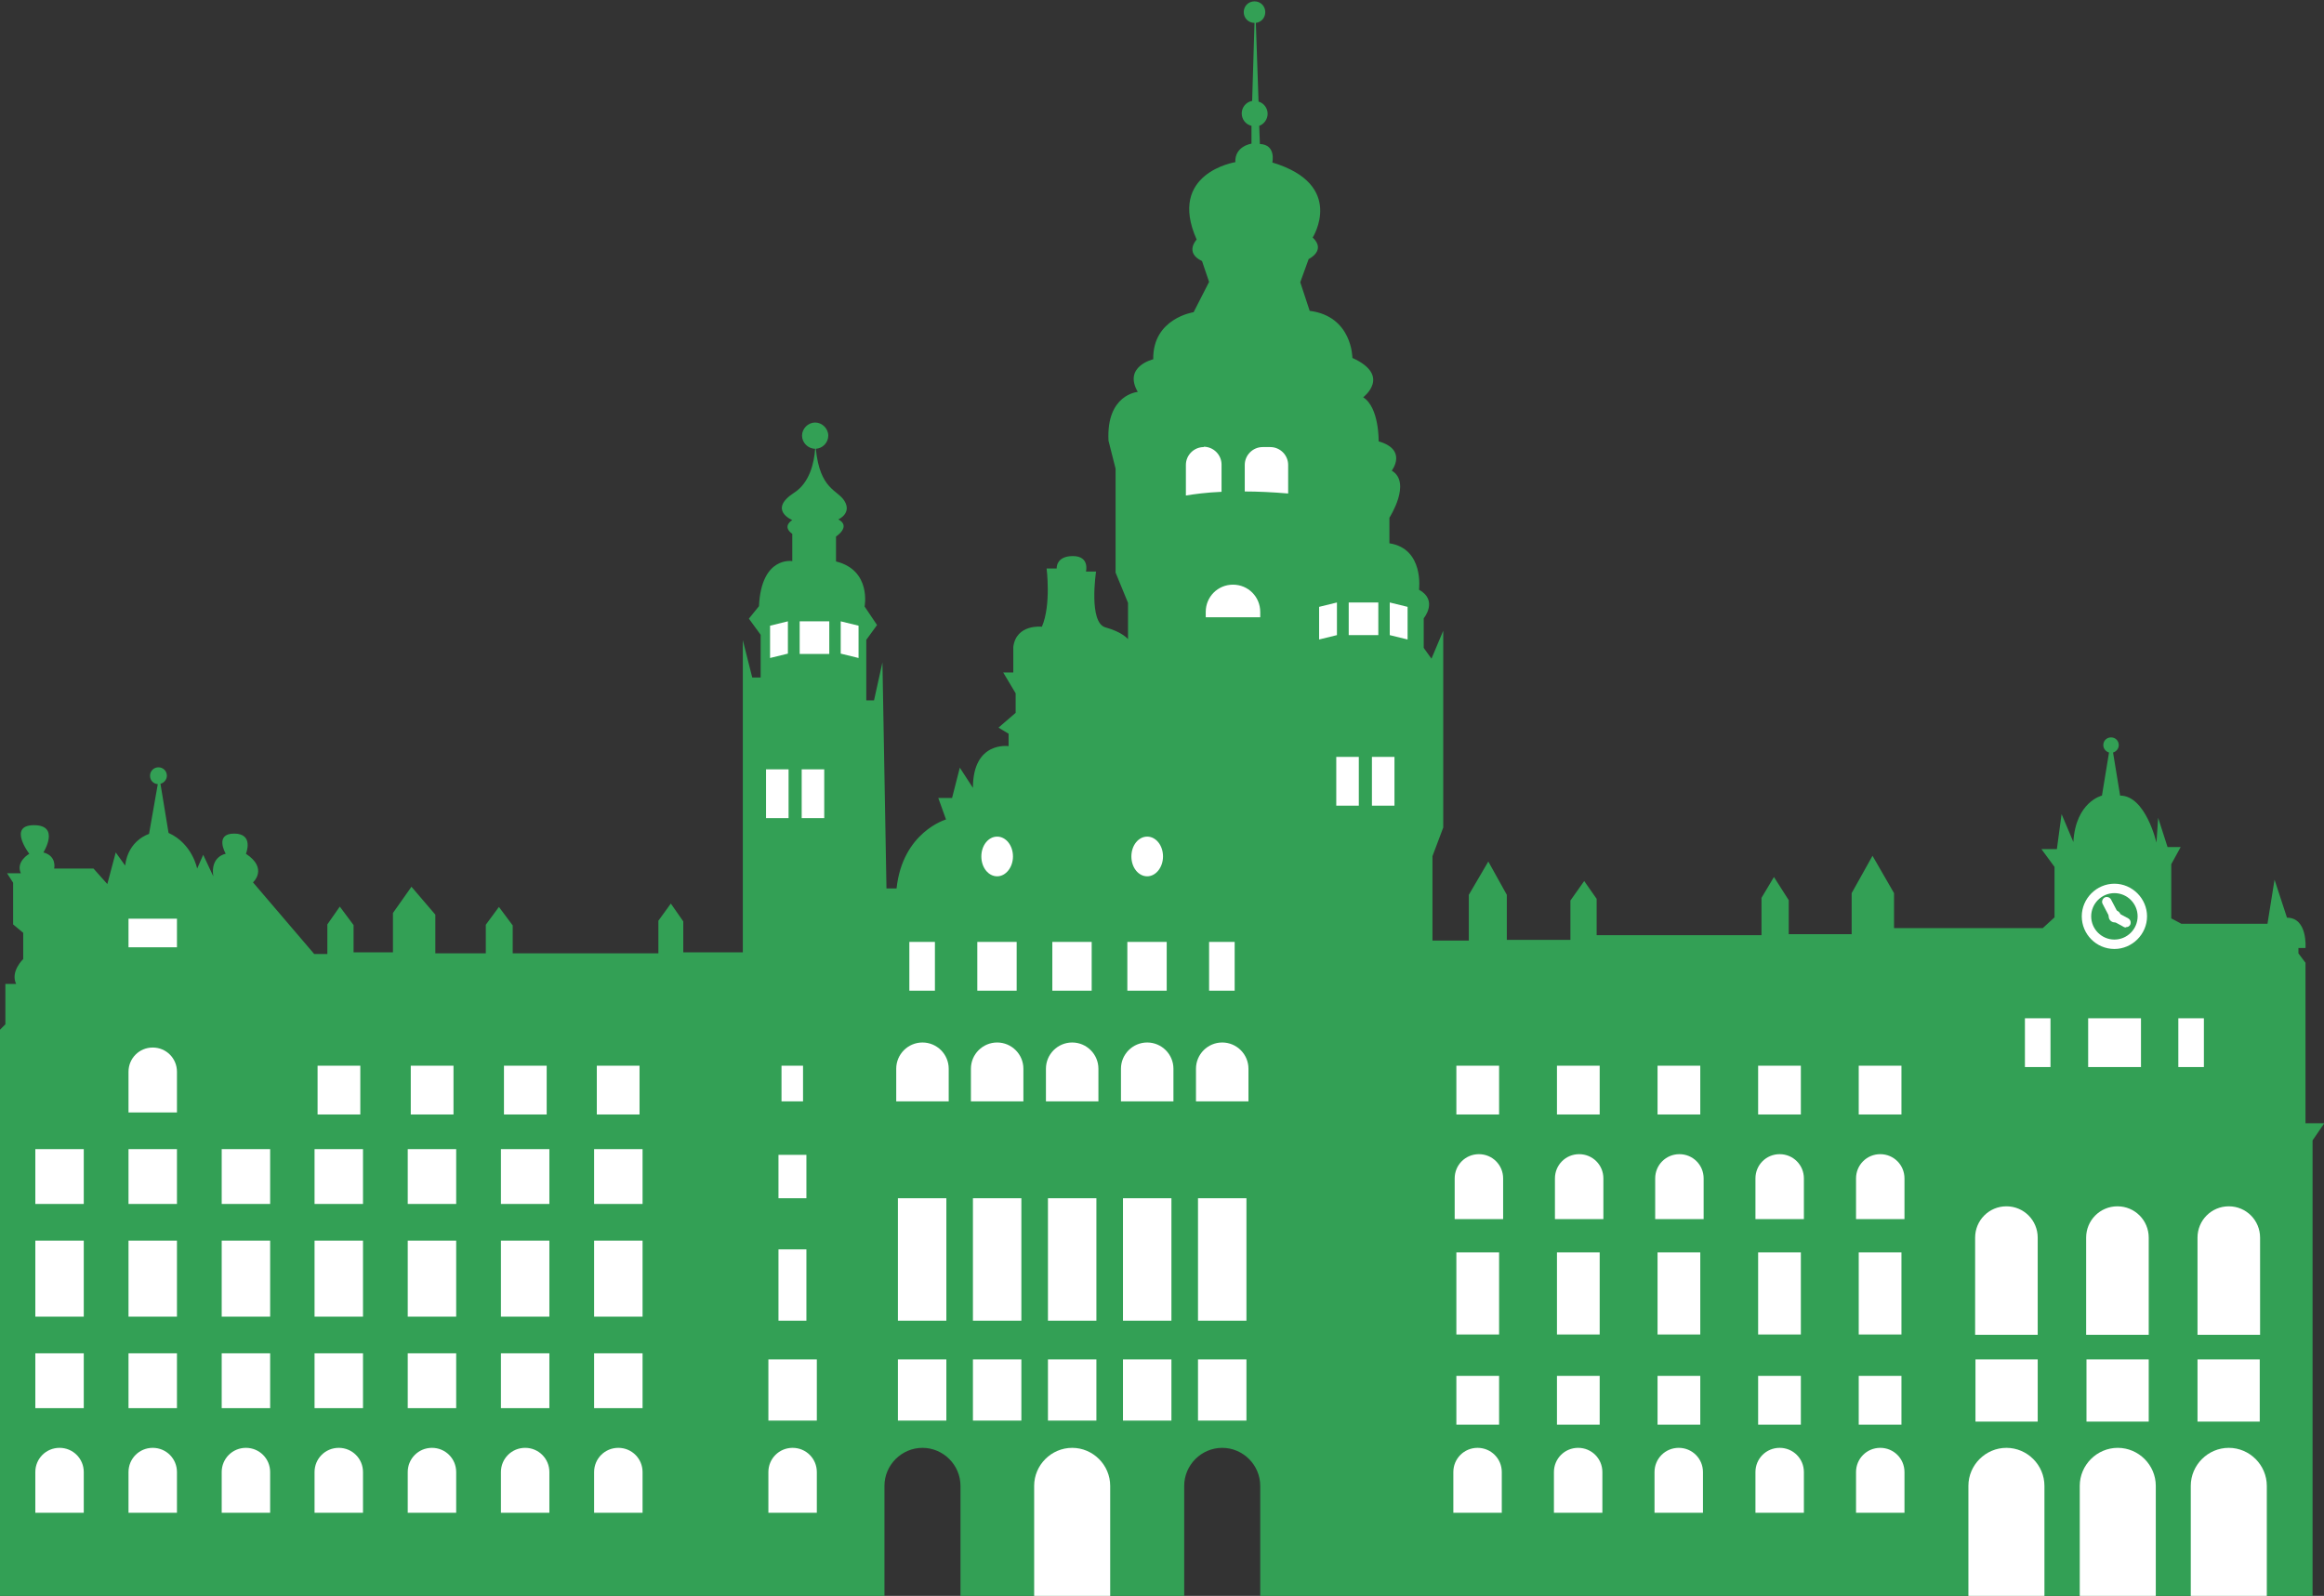 <?xml version="1.0" encoding="UTF-8"?>
<svg xmlns="http://www.w3.org/2000/svg" id="Ebene_2" data-name="Ebene 2" viewBox="0 0 69.08 47.44">
  <rect x="0" y="0" width="69.08" height="47.44" fill="#333333" stroke="none"/>
  <defs>
    <style>
      .cls-1 {
        fill: #fff;
      }

      .cls-2 {
        fill: #33a055;
      }
    </style>
  </defs>
  <g id="Ebene_1-2" data-name="Ebene 1">
    <g id="Neues_Rathaus" data-name="Neues Rathaus">
      <path class="cls-2" d="m68.53,33.39v-4.77l-.21-.28v-.16h.21s.07-.9-.55-.9l-.37-1.13-.21,1.31h-2.56l-.3-.16v-1.61l.28-.51h-.39l-.28-.87-.05.74s-.32-1.4-1.08-1.4l-.21-1.28c.1-.03.17-.12.17-.22,0-.13-.1-.23-.23-.23s-.23.1-.23.23c0,.1.07.19.17.22l-.21,1.28s-.78.18-.85,1.38l-.35-.83-.14,1.04h-.46l.39.53v1.5l-.35.32h-4.42v-1.04l-.64-1.11-.62,1.11v1.22h-1.87v-1.01l-.44-.69-.37.62v1.11h-4.9v-1.08l-.37-.53-.41.58v1.17h-1.89v-1.34l-.55-.99-.58.99v1.36h-1.08v-2.51l.32-.85v-5.85l-.35.83-.23-.32v-.88s.44-.53-.14-.85c0,0,.16-1.22-.88-1.38v-.76s.67-1.04.07-1.4c0,0,.48-.62-.39-.87,0,0,.02-1.01-.46-1.31,0,0,.85-.64-.32-1.17,0,0,0-1.24-1.27-1.4l-.28-.85.25-.69s.53-.25.12-.64c0,0,.99-1.57-1.2-2.23,0,0,.12-.53-.37-.55l-.02-.54c.14-.05.25-.19.25-.36,0-.17-.12-.32-.27-.36l-.08-2.34c.16-.02.28-.15.28-.32,0-.18-.14-.32-.32-.32s-.32.14-.32.32.14.32.32.32c0,0,0,0,0,0l-.07,2.32c-.18.03-.31.19-.31.37s.12.33.29.37v.53s-.5.07-.48.55c0,0-2.03.32-1.15,2.3,0,0-.37.39.16.64l.21.62-.46.9s-1.22.18-1.2,1.4c0,0-.9.21-.46.97,0,0-.94.07-.87,1.45l.21.83v3.09l.37.9v1.08s-.16-.21-.67-.35c-.51-.14-.28-1.66-.28-1.66h-.3s.12-.46-.39-.46-.48.37-.48.37h-.3s.14,1.08-.14,1.73c0,0-.76-.09-.85.6v.76h-.3l.37.62v.58l-.51.44.3.18v.37s-1.06-.16-1.06,1.24l-.39-.6-.23.9h-.41l.23.64s-1.29.37-1.47,2.05h-.3l-.12-6.72-.25,1.13h-.23v-1.8l.32-.44-.37-.55s.21-1.08-.85-1.34v-.74s.46-.3.07-.51c0,0,.41-.18.18-.55-.2-.33-.73-.33-.85-1.55.2-.01.37-.18.37-.39s-.18-.39-.39-.39-.39.18-.39.39.18.39.39.39c0,0,0,0,0,0-.03.43-.17,1.02-.63,1.31-.78.51-.05.81-.05.81,0,0-.32.18,0,.41v.81s-.92-.16-.99,1.34l-.3.37.35.48v1.27h-.25l-.28-1.11v9.28h-1.77v-.92l-.37-.53-.37.51v.97h-4.33v-.83l-.41-.55-.39.53v.85h-1.5v-1.15l-.71-.83-.55.78v1.17h-1.17v-.81l-.41-.55-.37.53v.88h-.39l-1.82-2.13s.46-.41-.21-.85c0,0,.25-.6-.35-.6s-.25.6-.25.6c0,0-.46.07-.37.67l-.3-.64-.18.41s-.14-.74-.85-1.06l-.24-1.46c.11-.03.19-.13.19-.24,0-.14-.11-.25-.25-.25s-.25.11-.25.25.1.24.23.25l-.26,1.48s-.62.18-.71.94l-.28-.39-.25.94-.41-.46h-1.17s.09-.37-.32-.48c0,0,.51-.81-.28-.81s-.14.85-.14.85c0,0-.41.23-.25.58H.21l.18.28v1.24l.3.25v.78s-.39.37-.21.74H.16v1.2l-.16.16v16.83h26.29v-3.27c0-.62.51-1.13,1.13-1.13s1.13.51,1.13,1.13v3.27h6.65v-3.27c0-.62.51-1.13,1.13-1.13s1.13.51,1.13,1.13v3.27h31.28v-13.54l.35-.51h-.55Z"></path>
      <path class="cls-1" d="m35.78,13.29c-.29,0-.53.24-.53.53v.91c.24-.04.6-.09,1.06-.11v-.81c0-.29-.24-.53-.53-.53"></path>
      <path class="cls-1" d="m38.29,13.82c0-.29-.24-.53-.53-.53h-.23c-.29,0-.53.24-.53.53v.79c.38,0,.81.02,1.29.06v-.85Z"></path>
      <path class="cls-1" d="m37.46,18.35v-.16c0-.45-.36-.81-.81-.81s-.81.36-.81.81v.16h1.61Z"></path>
      <rect class="cls-1" x="40.09" y="17.91" width=".88" height=".97"></rect>
      <polygon class="cls-1" points="39.74 18.88 39.21 19.01 39.21 18.04 39.74 17.91 39.74 18.88"></polygon>
      <polygon class="cls-1" points="41.31 18.88 41.84 19.01 41.84 18.04 41.31 17.91 41.31 18.88"></polygon>
      <rect class="cls-1" x="23.77" y="18.47" width=".88" height=".97"></rect>
      <polygon class="cls-1" points="23.42 19.43 22.89 19.56 22.89 18.6 23.42 18.47 23.42 19.43"></polygon>
      <polygon class="cls-1" points="24.99 19.43 25.52 19.56 25.52 18.6 24.99 18.47 24.99 19.43"></polygon>
      <rect class="cls-1" x="39.72" y="22.5" width=".67" height="1.45"></rect>
      <rect class="cls-1" x="40.78" y="22.5" width=".67" height="1.45"></rect>
      <rect class="cls-1" x="22.77" y="22.87" width=".67" height="1.45"></rect>
      <rect class="cls-1" x="23.83" y="22.87" width=".67" height="1.45"></rect>
      <rect class="cls-1" x="27.03" y="28" width=".76" height="1.45"></rect>
      <rect class="cls-1" x="35.94" y="28" width=".76" height="1.45"></rect>
      <rect class="cls-1" x="29.05" y="28" width="1.17" height="1.45"></rect>
      <rect class="cls-1" x="31.28" y="28" width="1.17" height="1.45"></rect>
      <rect class="cls-1" x="33.51" y="28" width="1.17" height="1.45"></rect>
      <rect class="cls-1" x="60.19" y="30.27" width=".76" height="1.45"></rect>
      <rect class="cls-1" x="64.75" y="30.27" width=".76" height="1.45"></rect>
      <rect class="cls-1" x="62.07" y="30.27" width="1.57" height="1.45"></rect>
      <path class="cls-1" d="m30.11,25.46c0,.32-.21.59-.47.59s-.47-.26-.47-.59.21-.59.47-.59.47.26.47.59"></path>
      <path class="cls-1" d="m34.57,25.46c0,.32-.21.59-.47.59s-.47-.26-.47-.59.21-.59.47-.59.47.26.47.59"></path>
      <path class="cls-1" d="m28.2,32.74v-.97c0-.43-.35-.78-.78-.78s-.78.35-.78.78v.97h1.57Z"></path>
      <path class="cls-1" d="m30.42,32.74v-.97c0-.43-.35-.78-.78-.78s-.78.35-.78.78v.97h1.57Z"></path>
      <path class="cls-1" d="m32.65,32.74v-.97c0-.43-.35-.78-.78-.78s-.78.35-.78.78v.97h1.57Z"></path>
      <path class="cls-1" d="m34.88,32.74v-.97c0-.43-.35-.78-.78-.78s-.78.35-.78.78v.97h1.57Z"></path>
      <path class="cls-1" d="m37.11,32.74v-.97c0-.43-.35-.78-.78-.78s-.78.35-.78.78v.97h1.57Z"></path>
      <rect class="cls-1" x="26.69" y="35.62" width="1.44" height="3.64"></rect>
      <rect class="cls-1" x="35.61" y="35.62" width="1.44" height="3.64"></rect>
      <rect class="cls-1" x="28.92" y="35.62" width="1.44" height="3.64"></rect>
      <rect class="cls-1" x="31.15" y="35.62" width="1.44" height="3.64"></rect>
      <rect class="cls-1" x="33.38" y="35.62" width="1.44" height="3.64"></rect>
      <rect class="cls-1" x="26.69" y="40.41" width="1.44" height="1.82"></rect>
      <rect class="cls-1" x="35.61" y="40.41" width="1.44" height="1.82"></rect>
      <rect class="cls-1" x="28.92" y="40.41" width="1.44" height="1.82"></rect>
      <rect class="cls-1" x="31.15" y="40.41" width="1.44" height="1.82"></rect>
      <rect class="cls-1" x="33.38" y="40.41" width="1.44" height="1.82"></rect>
      <rect class="cls-1" x="22.84" y="40.41" width="1.44" height="1.82"></rect>
      <path class="cls-1" d="m33,47.44v-3.27c0-.62-.51-1.13-1.13-1.13s-1.13.51-1.13,1.13v3.27h2.26Z"></path>
      <path class="cls-1" d="m60.77,47.44v-3.27c0-.62-.51-1.13-1.13-1.13s-1.13.51-1.13,1.13v3.27h2.26Z"></path>
      <path class="cls-1" d="m64.08,47.44v-3.27c0-.62-.51-1.13-1.13-1.13s-1.13.51-1.13,1.13v3.27h2.26Z"></path>
      <path class="cls-1" d="m67.38,47.44v-3.27c0-.62-.51-1.13-1.13-1.13s-1.13.51-1.13,1.13v3.27h2.26Z"></path>
      <rect class="cls-1" x="23.23" y="31.68" width=".64" height="1.06"></rect>
      <rect class="cls-1" x="23.14" y="34.33" width=".83" height="1.29"></rect>
      <rect class="cls-1" x="23.14" y="37.14" width=".83" height="2.12"></rect>
      <path class="cls-1" d="m24.28,44.97v-1.21c0-.4-.32-.72-.72-.72s-.72.32-.72.72v1.21h1.44Z"></path>
      <path class="cls-1" d="m44.64,44.97v-1.21c0-.4-.32-.72-.72-.72s-.72.32-.72.72v1.21h1.44Z"></path>
      <path class="cls-1" d="m47.63,44.97v-1.21c0-.4-.32-.72-.72-.72s-.72.32-.72.72v1.21h1.44Z"></path>
      <path class="cls-1" d="m50.62,44.97v-1.21c0-.4-.32-.72-.72-.72s-.72.32-.72.72v1.21h1.44Z"></path>
      <path class="cls-1" d="m53.62,44.97v-1.21c0-.4-.32-.72-.72-.72s-.72.32-.72.72v1.21h1.44Z"></path>
      <path class="cls-1" d="m56.61,44.97v-1.21c0-.4-.32-.72-.72-.72s-.72.32-.72.72v1.21h1.44Z"></path>
      <path class="cls-1" d="m19.1,44.97v-1.21c0-.4-.32-.72-.72-.72s-.72.32-.72.72v1.21h1.44Z"></path>
      <path class="cls-1" d="m16.33,44.97v-1.21c0-.4-.32-.72-.72-.72s-.72.32-.72.72v1.21h1.44Z"></path>
      <path class="cls-1" d="m13.56,44.97v-1.21c0-.4-.32-.72-.72-.72s-.72.32-.72.72v1.21h1.44Z"></path>
      <path class="cls-1" d="m10.79,44.97v-1.21c0-.4-.32-.72-.72-.72s-.72.32-.72.72v1.21h1.44Z"></path>
      <path class="cls-1" d="m8.03,44.97v-1.21c0-.4-.32-.72-.72-.72s-.72.32-.72.72v1.21h1.44Z"></path>
      <path class="cls-1" d="m5.26,44.97v-1.21c0-.4-.32-.72-.72-.72s-.72.32-.72.72v1.21h1.44Z"></path>
      <path class="cls-1" d="m2.49,44.97v-1.21c0-.4-.32-.72-.72-.72s-.72.32-.72.72v1.21h1.44Z"></path>
      <path class="cls-1" d="m56.61,36.24v-1.21c0-.4-.32-.72-.72-.72s-.72.32-.72.72v1.21h1.44Z"></path>
      <path class="cls-1" d="m53.62,36.24v-1.21c0-.4-.32-.72-.72-.72s-.72.32-.72.72v1.21h1.44Z"></path>
      <path class="cls-1" d="m50.64,36.24v-1.21c0-.4-.32-.72-.72-.72s-.72.32-.72.72v1.21h1.44Z"></path>
      <path class="cls-1" d="m47.66,36.24v-1.21c0-.4-.32-.72-.72-.72s-.72.32-.72.72v1.21h1.44Z"></path>
      <path class="cls-1" d="m44.68,36.24v-1.21c0-.4-.32-.72-.72-.72s-.72.32-.72.72v1.21h1.44Z"></path>
      <path class="cls-1" d="m5.26,33.07v-1.21c0-.4-.32-.72-.72-.72s-.72.32-.72.72v1.21h1.44Z"></path>
      <rect class="cls-1" x="14.89" y="40.23" width="1.44" height="1.63"></rect>
      <rect class="cls-1" x="12.12" y="40.23" width="1.44" height="1.63"></rect>
      <rect class="cls-1" x="9.35" y="40.23" width="1.44" height="1.63"></rect>
      <rect class="cls-1" x="6.59" y="40.23" width="1.44" height="1.63"></rect>
      <rect class="cls-1" x="3.82" y="40.23" width="1.44" height="1.63"></rect>
      <rect class="cls-1" x="1.05" y="40.23" width="1.44" height="1.63"></rect>
      <rect class="cls-1" x="17.66" y="40.23" width="1.44" height="1.63"></rect>
      <rect class="cls-1" x="14.89" y="34.16" width="1.44" height="1.63"></rect>
      <rect class="cls-1" x="12.12" y="34.16" width="1.44" height="1.63"></rect>
      <rect class="cls-1" x="9.35" y="34.16" width="1.44" height="1.63"></rect>
      <rect class="cls-1" x="6.59" y="34.16" width="1.44" height="1.63"></rect>
      <rect class="cls-1" x="3.82" y="34.16" width="1.44" height="1.63"></rect>
      <rect class="cls-1" x="1.05" y="34.16" width="1.44" height="1.63"></rect>
      <rect class="cls-1" x="17.66" y="34.16" width="1.44" height="1.63"></rect>
      <rect class="cls-1" x="14.89" y="36.88" width="1.44" height="2.26"></rect>
      <rect class="cls-1" x="12.12" y="36.88" width="1.44" height="2.26"></rect>
      <rect class="cls-1" x="9.35" y="36.88" width="1.44" height="2.26"></rect>
      <rect class="cls-1" x="6.59" y="36.88" width="1.44" height="2.26"></rect>
      <rect class="cls-1" x="3.82" y="36.88" width="1.44" height="2.26"></rect>
      <rect class="cls-1" x="1.05" y="36.88" width="1.44" height="2.26"></rect>
      <rect class="cls-1" x="17.66" y="36.88" width="1.44" height="2.26"></rect>
      <rect class="cls-1" x="9.44" y="31.68" width="1.27" height="1.45"></rect>
      <rect class="cls-1" x="12.21" y="31.68" width="1.27" height="1.45"></rect>
      <rect class="cls-1" x="14.98" y="31.68" width="1.27" height="1.45"></rect>
      <rect class="cls-1" x="17.74" y="31.68" width="1.27" height="1.45"></rect>
      <rect class="cls-1" x="43.29" y="31.68" width="1.27" height="1.45"></rect>
      <rect class="cls-1" x="46.28" y="31.68" width="1.27" height="1.45"></rect>
      <rect class="cls-1" x="49.27" y="31.68" width="1.27" height="1.45"></rect>
      <rect class="cls-1" x="52.26" y="31.68" width="1.27" height="1.45"></rect>
      <rect class="cls-1" x="55.25" y="31.68" width="1.27" height="1.45"></rect>
      <rect class="cls-1" x="58.72" y="40.41" width="1.85" height="1.85"></rect>
      <rect class="cls-1" x="62.02" y="40.41" width="1.85" height="1.85"></rect>
      <rect class="cls-1" x="65.32" y="40.41" width="1.85" height="1.85"></rect>
      <rect class="cls-1" x="43.29" y="40.9" width="1.27" height="1.45"></rect>
      <rect class="cls-1" x="46.28" y="40.9" width="1.27" height="1.45"></rect>
      <rect class="cls-1" x="49.27" y="40.9" width="1.27" height="1.45"></rect>
      <rect class="cls-1" x="52.26" y="40.9" width="1.27" height="1.45"></rect>
      <rect class="cls-1" x="55.25" y="40.9" width="1.27" height="1.45"></rect>
      <rect class="cls-1" x="43.29" y="37.23" width="1.27" height="2.44"></rect>
      <rect class="cls-1" x="46.28" y="37.23" width="1.27" height="2.44"></rect>
      <rect class="cls-1" x="49.27" y="37.23" width="1.27" height="2.44"></rect>
      <rect class="cls-1" x="52.26" y="37.23" width="1.27" height="2.44"></rect>
      <rect class="cls-1" x="55.25" y="37.23" width="1.27" height="2.44"></rect>
      <rect class="cls-1" x="3.82" y="27.31" width="1.44" height=".85"></rect>
      <path class="cls-1" d="m62.85,26.55c-.38,0-.69.31-.69.69s.31.69.69.69.69-.31.69-.69-.31-.69-.69-.69m0,1.66c-.54,0-.97-.44-.97-.97s.44-.97.97-.97.97.44.97.97-.44.97-.97.97"></path>
      <path class="cls-1" d="m63.04,27.24c0,.1-.08.18-.18.18s-.18-.08-.18-.18.08-.18.18-.18.18.08.18.18"></path>
      <path class="cls-1" d="m63.19,27.57s-.05,0-.07-.02l-.33-.18s-.04-.03-.06-.06l-.23-.44c-.04-.07,0-.16.06-.19.07-.04.16,0,.19.06l.21.4.3.16c.07.04.09.12.06.19-.03.05-.07.07-.12.07"></path>
      <path class="cls-1" d="m60.57,39.68v-2.89c0-.51-.41-.93-.93-.93s-.93.42-.93.93v2.89h1.85Z"></path>
      <path class="cls-1" d="m63.87,39.68v-2.89c0-.51-.41-.93-.93-.93s-.93.42-.93.93v2.89h1.85Z"></path>
      <path class="cls-1" d="m67.18,39.68v-2.89c0-.51-.41-.93-.93-.93s-.93.42-.93.93v2.89h1.85Z"></path>
    </g>
  </g>
</svg>
